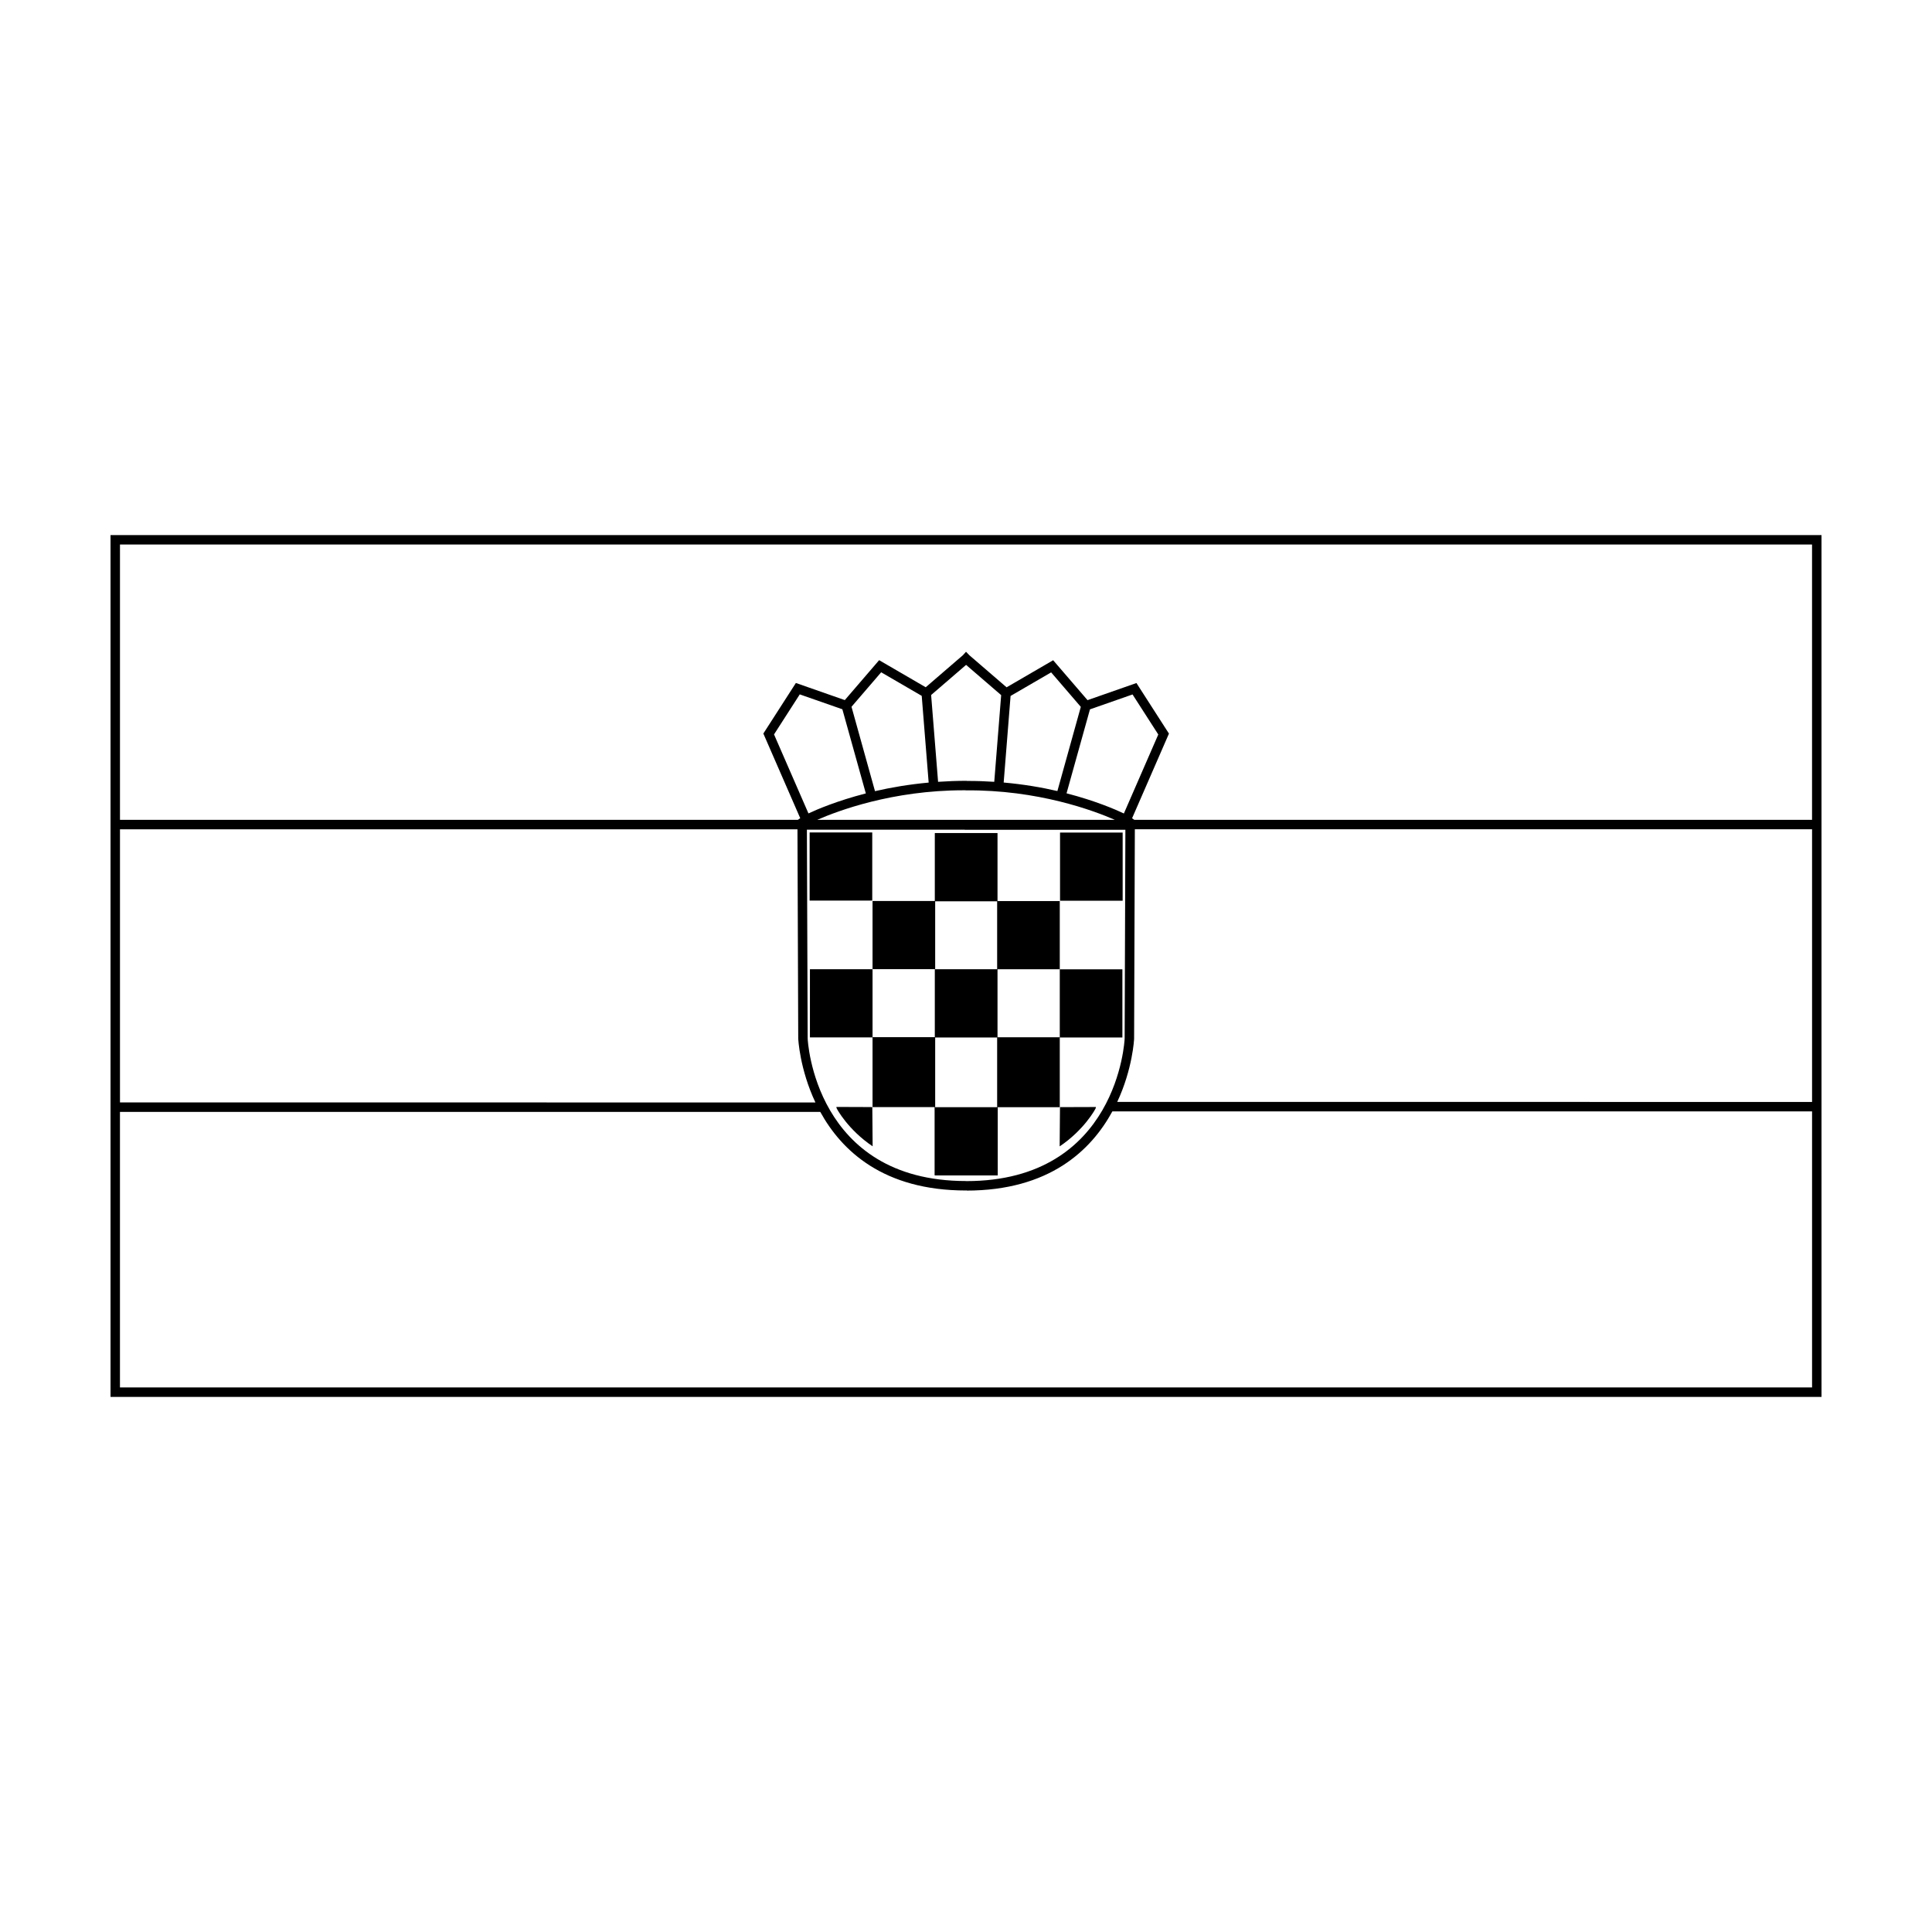 <?xml version="1.0" encoding="UTF-8"?>
<!-- Uploaded to: SVG Repo, www.svgrepo.com, Generator: SVG Repo Mixer Tools -->
<svg fill="#000000" width="800px" height="800px" version="1.1" viewBox="144 144 512 512" xmlns="http://www.w3.org/2000/svg">
 <g>
  <path d="m173.29 285.8v228.39h453.43l-0.004-228.39zm184.75 133.39-0.203-55.312h41.832v0.023h42.57l-0.195 55.316c0 0.379-1.805 37.789-41.961 37.789l-0.078 0.004v-0.023c-40.16 0-41.965-37.414-41.965-37.797zm-2.703-55.418 0.203 55.426c0 0.176 0.402 8.156 4.555 16.965l-184.3-0.004v-72.387zm18.117-9.508c-7.613 1.961-12.941 4.238-15.203 5.301l-9.125-20.938 6.82-10.609 11.289 3.945zm-3.797-22.961 7.863-9.141 10.746 6.246 1.84 22.984c-5.254 0.484-10.039 1.305-14.223 2.273zm29.73 22.129h0.5v0.023c19.156-0.188 33.977 5.371 39.543 7.805h-78.84c5.426-2.375 19.895-7.828 38.797-7.828zm-6.785-2.242-1.844-23.004 9.266-7.984 9.297 8.012-1.832 22.973c-2.344-0.152-4.758-0.242-7.266-0.227v-0.031c-2.637-0.012-5.168 0.098-7.621 0.262zm31.617 2.445c-4.188-0.973-8.973-1.789-14.234-2.258l1.828-22.945 10.75-6.246 7.863 9.141zm8.633-21.648 11.285-3.949 6.82 10.609-9.117 20.934c-2.262-1.074-7.586-3.375-15.195-5.344zm11.699 87.234 0.195-55.453h179.47v72.258l-184.14-0.004c4.086-8.742 4.477-16.621 4.477-16.801zm179.66-130.92v72.961h-179.61l-0.586-0.414 9.77-22.434-8.613-13.402-12.965 4.535-9.109-10.578-12.34 7.176-9.863-8.5-0.891-0.922-0.816 0.906-9.863 8.5-12.344-7.176-9.098 10.578-12.965-4.535-8.621 13.402 9.773 22.43-0.625 0.438-179.65 0.004v-72.969zm-448.42 223.38v-73.016h185.59c5.66 10.297 16.754 20.828 38.621 20.828v-0.055h0.082v0.082c21.977 0 33.066-10.637 38.703-20.984h185.43v73.152l-448.43-0.004z"/>
  <path d="m358.56 364.61h16.594v18.055h-16.594z"/>
  <path d="m365.64 437.35 0.055 0.289c0.039 0.223 3.09 5.805 9.562 10.141l-0.086-10.395z"/>
  <path d="m424.92 364.64h16.594v18.062h-16.594z"/>
  <path d="m408.41 437.44h-0.137v-0.02h16.578v-18.477h16.594v-18.066h-16.594v18.008h-16.5v-18.027h16.5v-18.066h-16.5v-18.027h-16.598v0.027h-0.02v17.98h-16.5v18.062h16.598v-17.98h16.422v18h-16.5v0.023h-0.02v17.98h-16.5v-18.004h-16.594v18.066h16.594v18.473h16.598v-18.449h16.422v18.473h-16.574v18.059h0.129v0.027h16.602z"/>
  <path d="m424.82 447.8c6.469-4.332 9.523-9.922 9.559-10.141l0.059-0.289-9.531 0.031z"/>
 </g>
</svg>